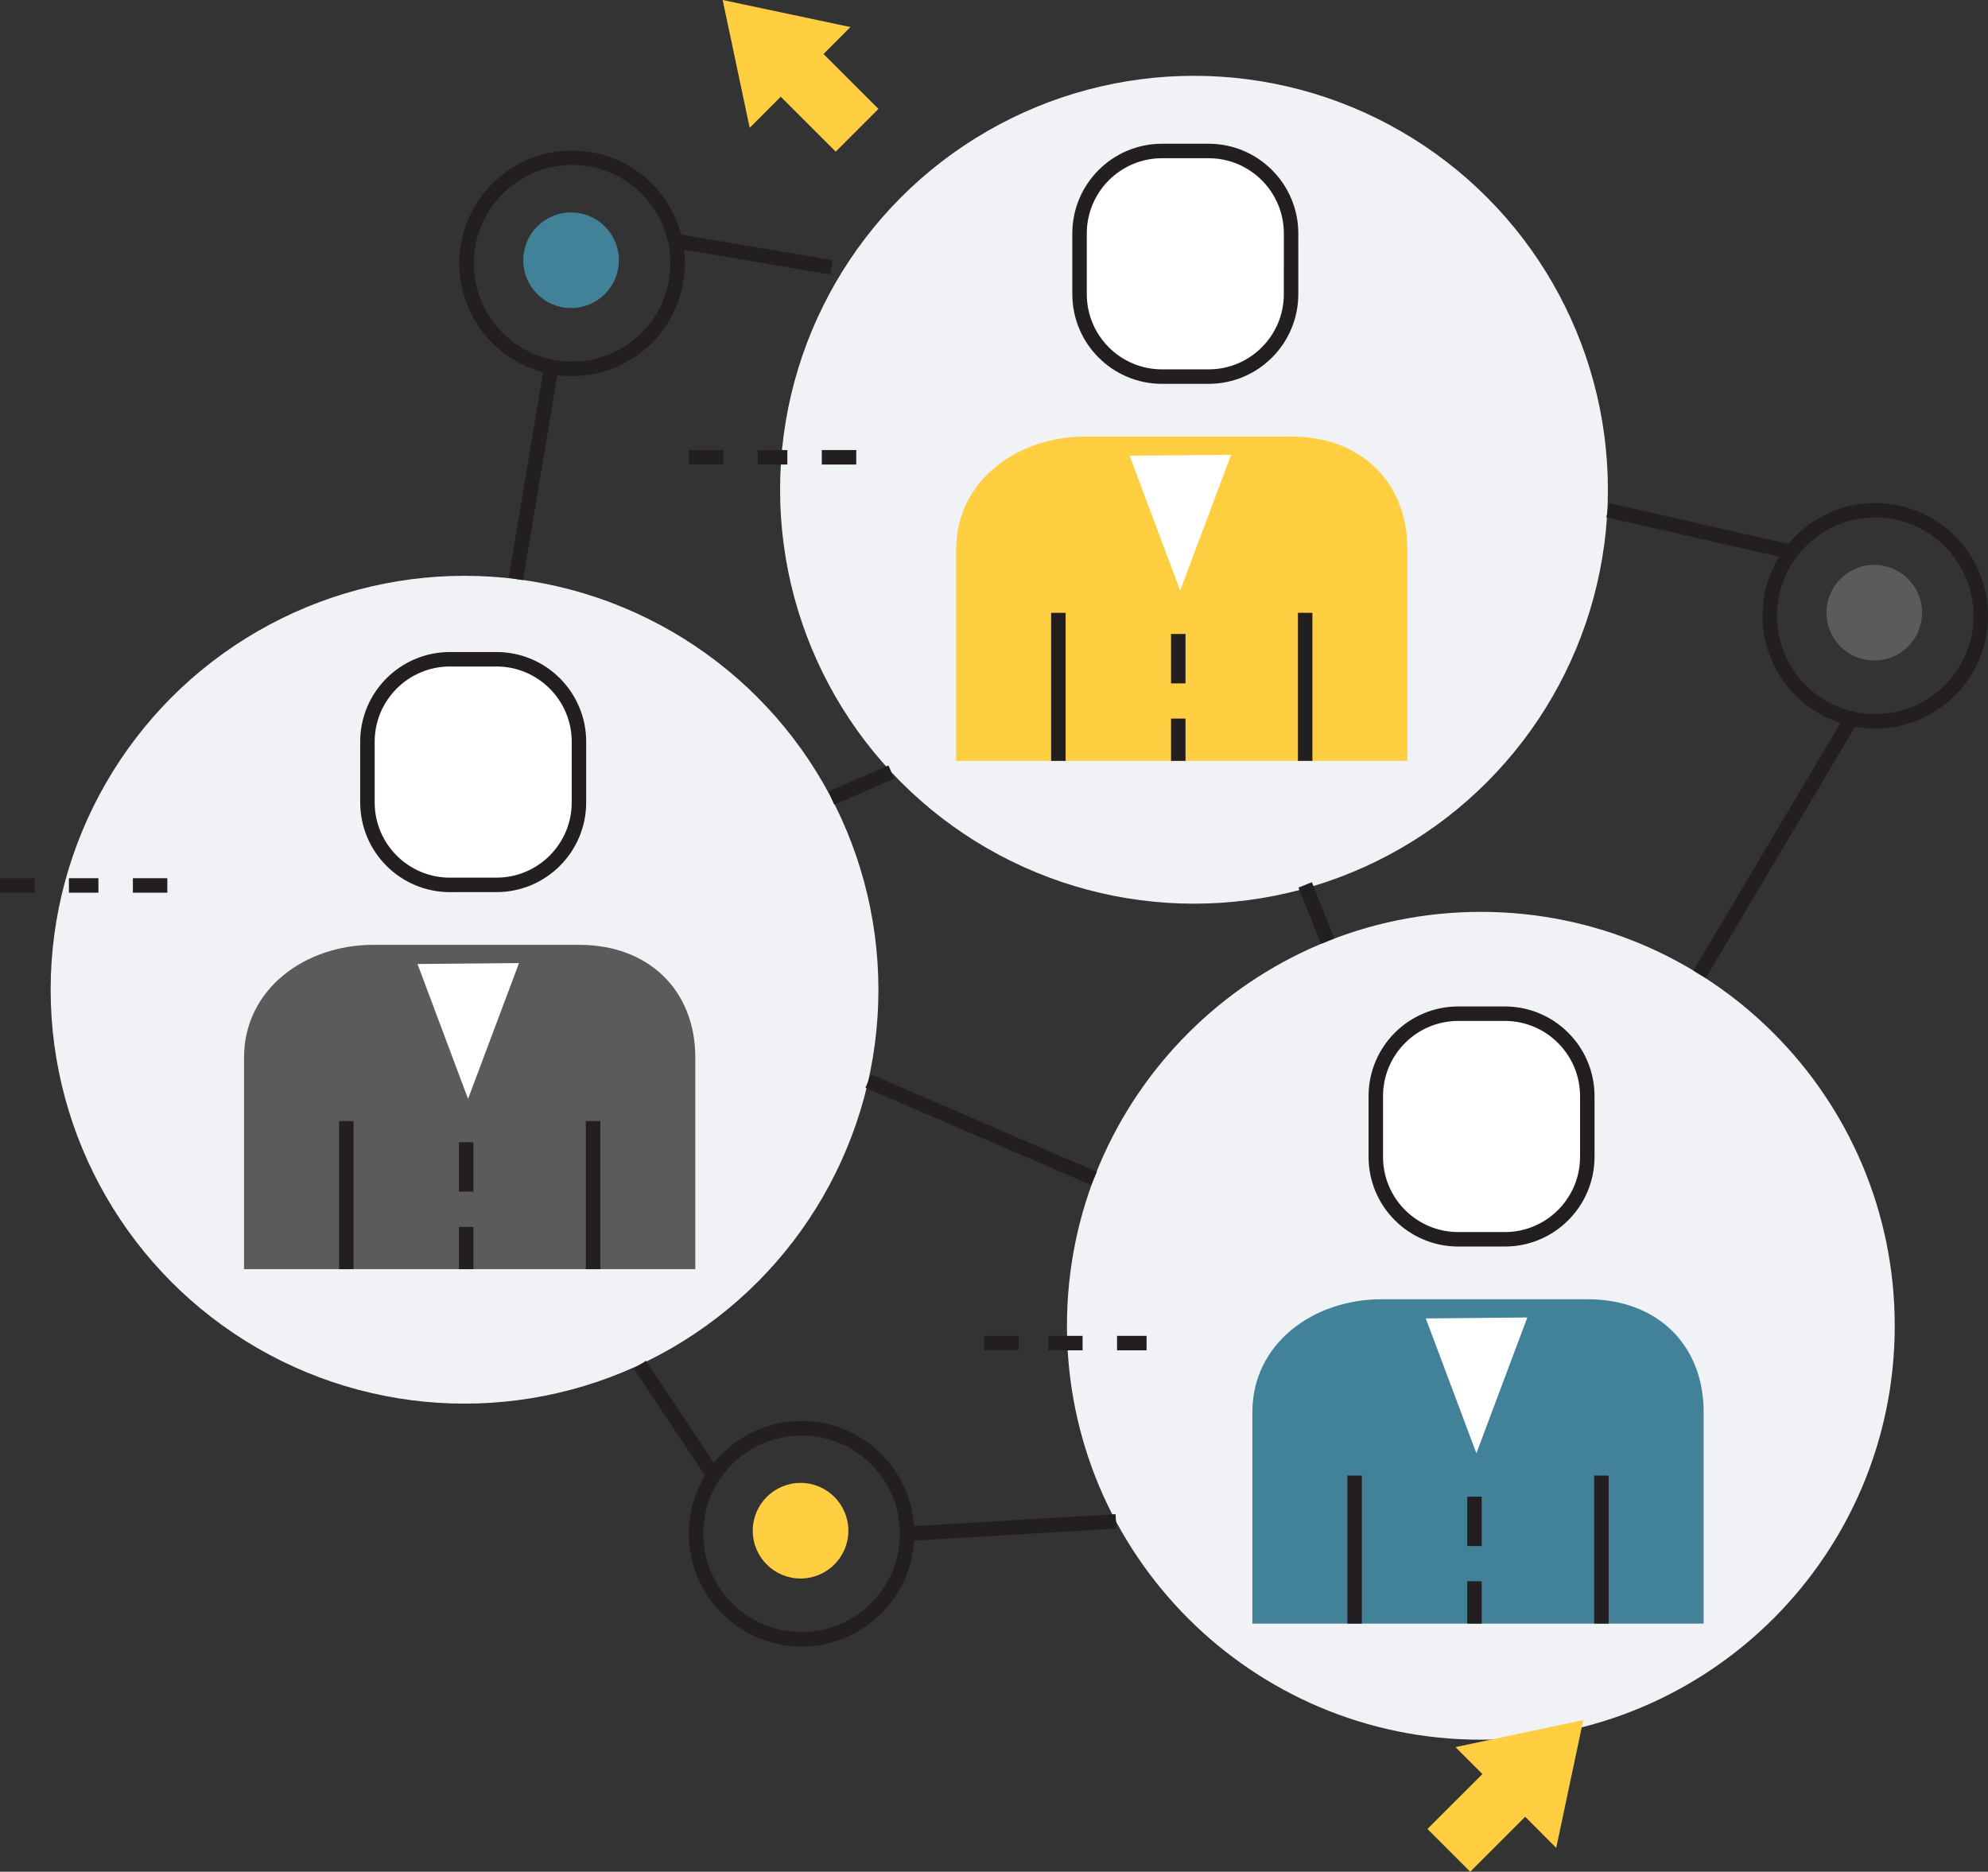 <?xml version="1.0" encoding="utf-8"?>
<!-- Generator: Adobe Illustrator 16.0.0, SVG Export Plug-In . SVG Version: 6.00 Build 0)  -->
<!DOCTYPE svg PUBLIC "-//W3C//DTD SVG 1.1//EN" "http://www.w3.org/Graphics/SVG/1.1/DTD/svg11.dtd">
<svg version="1.1" id="Layer_1" xmlns="http://www.w3.org/2000/svg" xmlns:xlink="http://www.w3.org/1999/xlink" x="0px" y="0px"
	 width="274.688px" height="258.609px" viewBox="-2.114 -1.996 274.688 258.609"
	 enable-background="new -2.114 -1.996 274.688 258.609" xml:space="preserve">
<rect x="-2.114" y="-1.996" width="274.688" height="258.609" fill="#333333" stroke="none"/>
<circle fill="#F0F2F5" cx="162.863" cy="65.67" r="57.191"/>
<circle fill="#F0F2F5" cx="62.072" cy="134.75" r="57.188"/>
<path fill="#F0F2F5" d="M259.688,181.185c0,31.585-25.607,57.186-57.191,57.186c-31.583,0-57.188-25.601-57.188-57.186
	c0-31.584,25.604-57.191,57.188-57.191C234.08,123.993,259.688,149.598,259.688,181.185z"/>
<line fill="none" stroke="#231F20" stroke-width="2" stroke-linejoin="round" stroke-miterlimit="10" x1="-2.114" y1="120.341" x2="2.647" y2="120.341"/>
<line fill="none" stroke="#231F20" stroke-width="2" stroke-linejoin="round" stroke-miterlimit="10" x1="7.406" y1="120.341" x2="11.485" y2="120.341"/>
<line fill="none" stroke="#231F20" stroke-width="2" stroke-linejoin="round" stroke-miterlimit="10" x1="16.246" y1="120.341" x2="21.005" y2="120.341"/>
<line fill="none" stroke="#231F20" stroke-width="2" stroke-linejoin="round" stroke-miterlimit="10" x1="93.077" y1="61.186" x2="97.837" y2="61.186"/>
<line fill="none" stroke="#231F20" stroke-width="2" stroke-linejoin="round" stroke-miterlimit="10" x1="102.597" y1="61.186" x2="106.674" y2="61.186"/>
<line fill="none" stroke="#231F20" stroke-width="2" stroke-linejoin="round" stroke-miterlimit="10" x1="111.436" y1="61.186" x2="116.196" y2="61.186"/>
<line fill="none" stroke="#231F20" stroke-width="2" stroke-linejoin="round" stroke-miterlimit="10" x1="133.873" y1="183.574" x2="138.633" y2="183.574"/>
<line fill="none" stroke="#231F20" stroke-width="2" stroke-linejoin="round" stroke-miterlimit="10" x1="142.713" y1="183.574" x2="147.472" y2="183.574"/>
<line fill="none" stroke="#231F20" stroke-width="2" stroke-linejoin="round" stroke-miterlimit="10" x1="152.232" y1="183.574" x2="156.313" y2="183.574"/>
<path fill="#5B5B5B" d="M93.957,173.36v-29.228c0-9.44-6.576-15.583-16.019-15.583H49.443c-9.441,0-17.838,6.143-17.838,15.583
	v29.228H93.957z"/>
<polygon fill="#FFFFFF" points="55.573,131.195 62.558,149.829 69.598,131.068 "/>
<line fill="none" stroke="#231F20" stroke-width="2" stroke-linejoin="round" stroke-miterlimit="10" x1="62.296" y1="155.824" x2="62.296" y2="162.646"/>
<line fill="none" stroke="#231F20" stroke-width="2" stroke-linejoin="round" stroke-miterlimit="10" x1="62.296" y1="167.517" x2="62.296" y2="173.36"/>
<line fill="none" stroke="#231F20" stroke-width="2" stroke-linejoin="round" stroke-miterlimit="10" x1="45.735" y1="173.36" x2="45.735" y2="152.902"/>
<line fill="none" stroke="#231F20" stroke-width="2" stroke-linejoin="round" stroke-miterlimit="10" x1="79.832" y1="173.36" x2="79.832" y2="152.902"/>
<path fill="#FFFFFF" d="M77.393,109.354c0,6.295-5.102,11.399-11.397,11.399h-6.431c-6.295,0-11.398-5.104-11.398-11.399v-8.375
	c0-6.297,5.104-11.4,11.398-11.4h6.432c6.293,0,11.396,5.104,11.396,11.4V109.354z"/>
<path fill="none" stroke="#231F20" stroke-width="2" stroke-linejoin="round" stroke-miterlimit="10" d="M77.881,100.491
	c0-6.295-5.104-11.4-11.397-11.4h-6.429c-6.293,0-11.4,5.105-11.4,11.4v8.376c0,6.296,5.105,11.399,11.4,11.399l6.429-0.002
	c6.292,0,11.397-5.102,11.397-11.397V100.491z"/>
<path fill="#428299" d="M233.281,222.331V193.1c0-9.438-6.575-15.583-16.018-15.583H188.77c-9.441,0-17.838,6.143-17.838,15.583
	v29.231H233.281z"/>
<polygon fill="#FFFFFF" points="194.895,180.167 201.883,198.798 208.92,180.035 "/>
<line fill="none" stroke="#231F20" stroke-width="2" stroke-linejoin="round" stroke-miterlimit="10" x1="201.617" y1="204.793" x2="201.617" y2="211.615"/>
<line fill="none" stroke="#231F20" stroke-width="2" stroke-linejoin="round" stroke-miterlimit="10" x1="201.617" y1="216.483" x2="201.617" y2="222.331"/>
<line fill="none" stroke="#231F20" stroke-width="2" stroke-linejoin="round" stroke-miterlimit="10" x1="185.059" y1="222.331" x2="185.059" y2="201.873"/>
<line fill="none" stroke="#231F20" stroke-width="2" stroke-linejoin="round" stroke-miterlimit="10" x1="219.156" y1="222.331" x2="219.156" y2="201.873"/>
<path fill="#FFFFFF" d="M216.719,158.326c0,6.295-5.102,11.396-11.398,11.396h-6.431c-6.292,0-11.394-5.101-11.394-11.396v-8.376
	c0-6.299,5.101-11.4,11.394-11.4h6.431c6.295,0,11.398,5.102,11.398,11.4V158.326z"/>
<path fill="none" stroke="#231F20" stroke-width="2" stroke-linejoin="round" stroke-miterlimit="10" d="M217.207,149.458
	c0-6.291-5.105-11.396-11.398-11.396h-6.429c-6.292,0-11.397,5.102-11.397,11.396v8.377c0,6.295,5.104,11.398,11.397,11.398h6.429
	c6.292,0,11.398-5.104,11.398-11.396V149.458L217.207,149.458z"/>
<path fill="#FFCE41" d="M192.351,103.134V73.904c0-9.441-6.578-15.583-16.018-15.583H147.84c-9.441,0-17.838,6.143-17.838,15.583
	v29.229H192.351L192.351,103.134z"/>
<polygon fill="#FFFFFF" points="153.967,60.97 160.953,79.603 167.991,60.84 "/>
<line fill="none" stroke="#231F20" stroke-width="2" stroke-linejoin="round" stroke-miterlimit="10" x1="160.691" y1="85.6" x2="160.691" y2="92.42"/>
<line fill="none" stroke="#231F20" stroke-width="2" stroke-linejoin="round" stroke-miterlimit="10" x1="160.691" y1="97.291" x2="160.691" y2="103.134"/>
<line fill="none" stroke="#231F20" stroke-width="2" stroke-linejoin="round" stroke-miterlimit="10" x1="144.126" y1="103.134" x2="144.126" y2="82.676"/>
<line fill="none" stroke="#231F20" stroke-width="2" stroke-linejoin="round" stroke-miterlimit="10" x1="178.225" y1="103.134" x2="178.225" y2="82.676"/>
<path fill="#FFFFFF" d="M175.789,39.129c0,6.295-5.104,11.396-11.396,11.396h-6.431c-6.295,0-11.397-5.101-11.397-11.396v-8.38
	c0-6.295,5.101-11.397,11.397-11.397h6.431c6.293,0,11.396,5.101,11.396,11.397V39.129z"/>
<path fill="none" stroke="#231F20" stroke-width="2" stroke-linejoin="round" stroke-miterlimit="10" d="M176.278,30.265
	c0-6.295-5.105-11.401-11.398-11.401h-6.428c-6.296,0-11.401,5.106-11.401,11.401v8.377c0,6.292,5.104,11.397,11.401,11.397h6.424
	c6.296,0,11.4-5.102,11.4-11.397L176.278,30.265L176.278,30.265z"/>
<line fill="none" stroke="#231F20" stroke-width="2" stroke-linejoin="round" stroke-miterlimit="10" x1="117.862" y1="147.372" x2="149.05" y2="160.823"/>
<line fill="none" stroke="#231F20" stroke-width="2" stroke-linejoin="round" stroke-miterlimit="10" x1="178.225" y1="120.267" x2="181.349" y2="128.034"/>
<line fill="none" stroke="#231F20" stroke-width="2" stroke-linejoin="round" stroke-miterlimit="10" x1="121.044" y1="104.678" x2="112.76" y2="108.268"/>
<circle fill="none" stroke="#231F20" stroke-width="2" stroke-linejoin="round" stroke-miterlimit="10" cx="256.996" cy="83.084" r="14.577"/>
<circle fill="none" stroke="#231F20" stroke-width="2" stroke-linejoin="round" stroke-miterlimit="10" cx="108.644" cy="209.918" r="14.579"/>
<circle fill="none" stroke="#231F20" stroke-width="2" stroke-linejoin="round" stroke-miterlimit="10" cx="76.935" cy="34.387" r="14.581"/>
<line fill="none" stroke="#231F20" stroke-width="2" stroke-linejoin="round" stroke-miterlimit="10" x1="69.164" y1="77.999" x2="74.069" y2="48.684"/>
<line fill="none" stroke="#231F20" stroke-width="2" stroke-linejoin="round" stroke-miterlimit="10" x1="91.183" y1="31.295" x2="112.76" y2="34.939"/>
<line fill="none" stroke="#231F20" stroke-width="2" stroke-linejoin="round" stroke-miterlimit="10" x1="220.05" y1="68.502" x2="245.401" y2="74.275"/>
<line fill="none" stroke="#231F20" stroke-width="2" stroke-linejoin="round" stroke-miterlimit="10" x1="253.713" y1="97.291" x2="232.721" y2="132.628"/>
<line fill="none" stroke="#231F20" stroke-width="2" stroke-linejoin="round" stroke-miterlimit="10" x1="123.224" y1="209.919" x2="152.086" y2="208.202"/>
<line fill="none" stroke="#231F20" stroke-width="2" stroke-linejoin="round" stroke-miterlimit="10" x1="96.491" y1="201.873" x2="86.31" y2="186.564"/>
<circle fill="#428299" cx="76.793" cy="33.962" r="6.606"/>
<circle fill="#FFCE41" cx="108.502" cy="209.495" r="6.605"/>
<path fill="#5B5B5B" d="M263.462,82.658c0,3.646-2.954,6.605-6.608,6.605c-3.646,0-6.602-2.959-6.602-6.605
	c0-3.648,2.956-6.608,6.602-6.608C260.508,76.05,263.462,79.01,263.462,82.658z"/>
<polygon fill="#FFCE41" points="97.738,-1.996 101.473,15.662 105.766,11.368 113.36,18.958 119.265,13.053 111.671,5.463 
	115.394,1.742 "/>
<polygon fill="#FFCE41" points="216.652,235.653 212.915,253.314 208.622,249.02 201.03,256.613 195.123,250.701 202.717,243.116 
	198.995,239.396 "/>
</svg>

